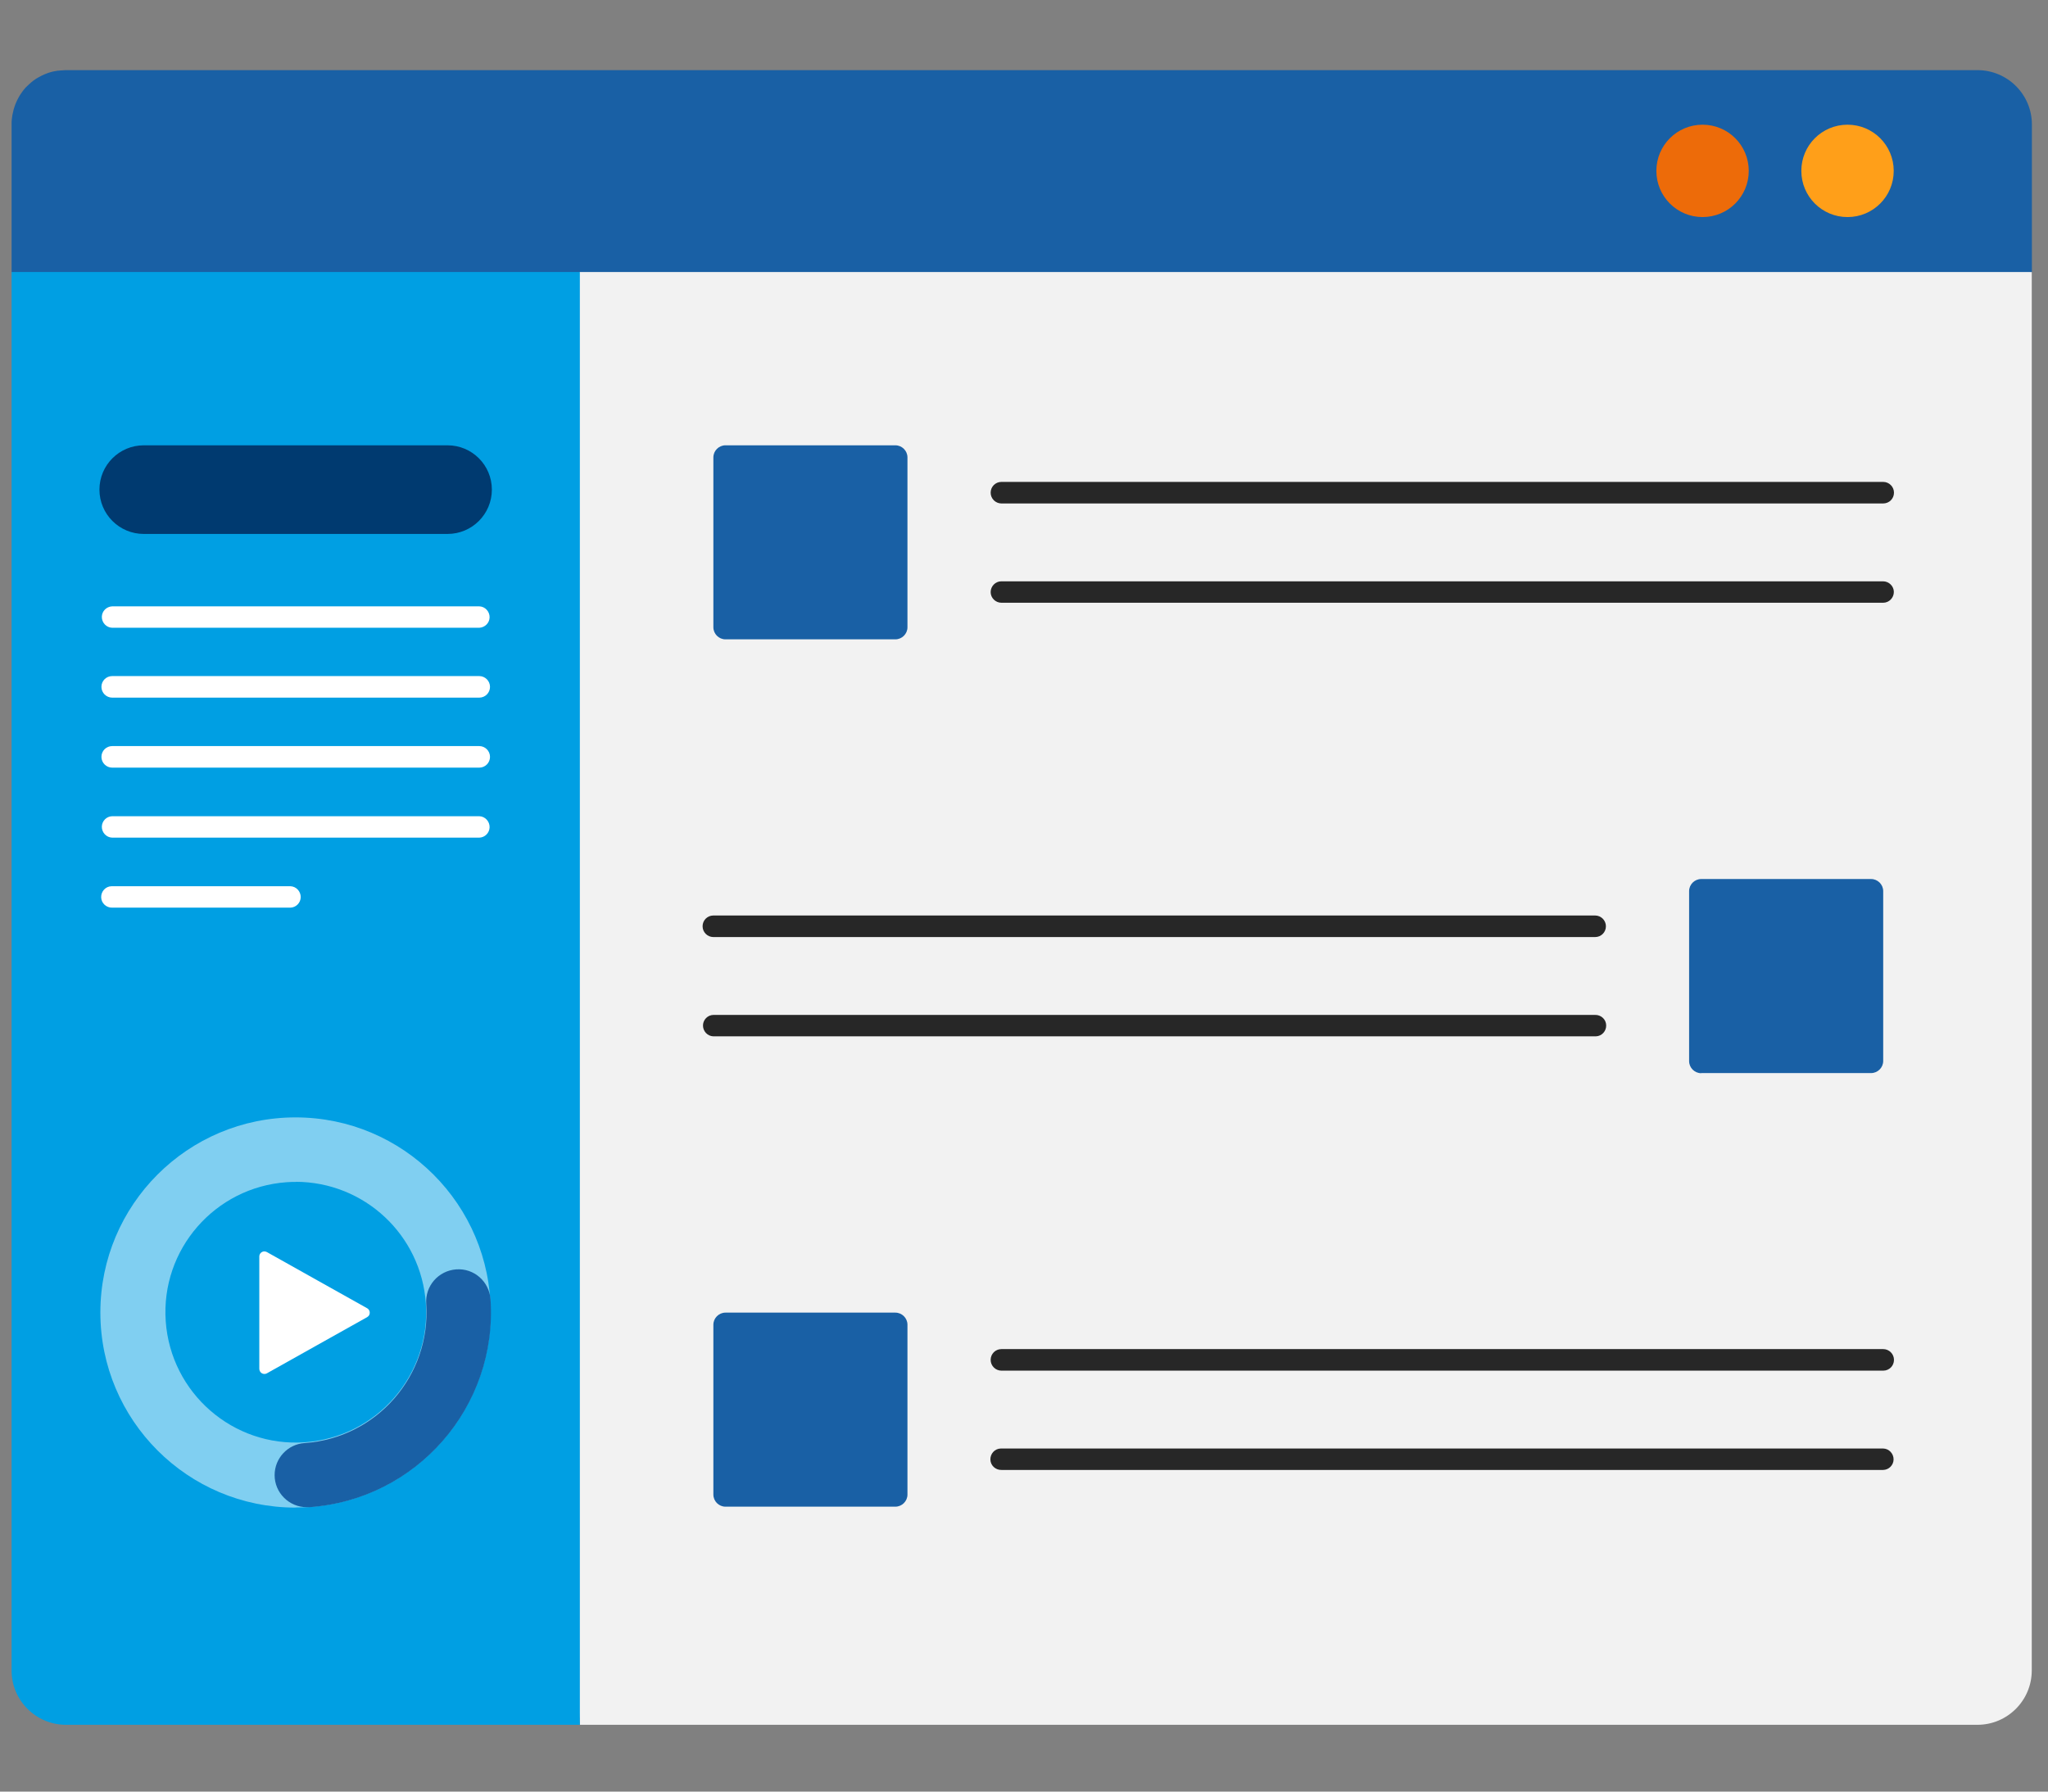 <?xml version="1.0" encoding="UTF-8"?><svg id="Layer_2" xmlns="http://www.w3.org/2000/svg" xmlns:xlink="http://www.w3.org/1999/xlink" viewBox="0 0 153.85 134.62"><rect x="0" y="0" width="153.85" height="134.62" fill="#808080" stroke="none"/><defs><style>.cls-1{fill:#ff9f19;}.cls-2{fill:#009fe3;}.cls-3{fill:#272727;}.cls-4,.cls-5{fill:#fff;}.cls-6{fill:none;}.cls-7{fill:#003a70;}.cls-8{fill:#ed6b09;}.cls-5{opacity:.5;}.cls-5,.cls-9{isolation:isolate;}.cls-9{fill:#f2f2f2;}.cls-10{fill:#1960a5;}.cls-11{clip-path:url(#clippath);}</style><clipPath id="clippath"><rect class="cls-6" width="153.85" height="134.62"/></clipPath></defs><g id="text"><g class="cls-11"><g id="Mask_Group_51"><g id="Group_654"><path id="Path_609" class="cls-9" d="M152.63,20.44v105.08c0,2.25-1.83,4.08-4.08,4.08H43.56l-6.85-115.11,115.93,5.95Z"/><path id="Path_610" class="cls-2" d="M43.56,20.44v109.16H4.96c-2.26,0-4.09-1.83-4.09-4.08,0,0,0,0,0,0V20.44l18.61-7.65,24.08,7.65Z"/><path id="Path_611" class="cls-10" d="M152.64,9.33v11.11H.87v-11.11c0-.13,0-.26.02-.39.02-.19.05-.38.1-.56.01-.06.03-.11.04-.17.02-.08.04-.14.06-.19.02-.07.04-.13.07-.2.07-.18.16-.36.25-.52.04-.08.09-.15.14-.23s.09-.13.14-.2c.03-.04.06-.08.09-.12.09-.12.2-.23.31-.33.04-.04.08-.08.12-.11.19-.18.4-.34.63-.47.05-.03.08-.05.13-.07.13-.08.27-.14.41-.2.04-.02.09-.03.13-.05.08-.03.15-.06.23-.08s.17-.05.26-.07.15-.03.23-.04c.03,0,.07-.01.1-.02.02,0,.04,0,.07,0,.07-.01.14-.02.22-.02.01,0,.03,0,.04,0,.1-.01.2-.02.3-.02h143.59c2.26,0,4.09,1.83,4.09,4.08h0"/><path id="Path_612" class="cls-8" d="M131.37,12.84c0,1.92-1.55,3.47-3.47,3.47s-3.47-1.55-3.47-3.47c0-1.92,1.55-3.47,3.47-3.47,1.92,0,3.47,1.55,3.47,3.47h0"/><path id="Path_613" class="cls-1" d="M142.26,12.84c0,1.92-1.55,3.47-3.47,3.47-1.92,0-3.47-1.55-3.47-3.47s1.55-3.47,3.47-3.47h0c1.92,0,3.47,1.55,3.47,3.47h0"/><path id="Path_614" class="cls-10" d="M67.26,48.04h-12.76c-.5,0-.91-.41-.91-.91v-12.76c0-.5.41-.91.91-.91h12.76c.5,0,.91.41.91.91h0v12.76c0,.5-.41.91-.91.91h0"/><path id="Path_615" class="cls-3" d="M141.47,37.83h-66.24c-.44,0-.81-.36-.81-.81s.36-.81.81-.81h66.24c.44,0,.81.36.81.81s-.36.81-.81.81"/><path id="Path_616" class="cls-3" d="M141.47,45.29h-66.24c-.44,0-.81-.36-.81-.8,0-.44.36-.81.8-.81h66.24c.44,0,.81.36.81.8,0,.44-.36.81-.8.81h0"/><path id="Path_617" class="cls-10" d="M127.8,80.63h12.76c.5,0,.91-.41.91-.91v-12.76c0-.5-.41-.91-.91-.91h-12.76c-.5,0-.91.41-.91.91v12.77c0,.5.41.91.91.91"/><path id="Path_618" class="cls-3" d="M119.83,70.41H53.59c-.44,0-.81-.36-.81-.81s.36-.81.81-.81h66.24c.44,0,.81.36.81.81s-.36.81-.81.81h0"/><path id="Path_619" class="cls-3" d="M119.83,77.87H53.59c-.44-.01-.79-.39-.78-.83.01-.42.35-.77.78-.78h66.24c.44-.01.82.33.83.78.01.44-.33.82-.78.83-.02,0-.04,0-.05,0"/><path id="Path_620" class="cls-10" d="M67.26,113.21h-12.76c-.5,0-.91-.41-.91-.91v-12.76c0-.5.41-.91.91-.91h12.76c.5,0,.91.41.91.91h0v12.76c0,.5-.41.91-.91.91h0"/><path id="Path_621" class="cls-3" d="M141.47,102.99h-66.24c-.44,0-.81-.36-.81-.81s.36-.81.81-.81h66.24c.44,0,.81.36.81.81s-.36.81-.81.81"/><path id="Path_622" class="cls-3" d="M141.47,110.45h-66.24c-.44.01-.82-.33-.83-.78-.01-.44.33-.82.78-.83.02,0,.04,0,.05,0h66.24c.44.01.79.39.78.83-.01.42-.35.77-.78.78"/><path id="Path_623" class="cls-5" d="M22.2,113.28c-8.1,0-14.66-6.57-14.66-14.66,0-8.1,6.57-14.66,14.66-14.66s14.66,6.57,14.66,14.66c0,7.7-5.96,14.09-13.65,14.62-.34.02-.68.03-1.01.03M22.23,88.81c-.23,0-.46,0-.69.02-5.4.38-9.47,5.06-9.09,10.45s5.06,9.47,10.45,9.09c5.4-.38,9.47-5.06,9.09-10.45-.36-5.13-4.62-9.11-9.77-9.12"/><path id="Path_624" class="cls-10" d="M23.05,113.25c-1.33,0-2.42-1.08-2.42-2.41,0-1.27.99-2.33,2.26-2.41,5.41-.38,9.49-5.06,9.13-10.47-.09-1.33.91-2.48,2.25-2.58s2.48.91,2.58,2.25h0c.54,8.07-5.55,15.06-13.62,15.62-.06,0-.11,0-.17,0"/><path id="Path_625" class="cls-4" d="M19.48,98.63v-4.22c0-.21.17-.38.38-.38.06,0,.13.02.19.05l3.78,2.12,3.75,2.1c.18.1.25.33.15.52-.03.06-.09.11-.15.15l-3.75,2.1-3.78,2.12c-.18.1-.42.04-.52-.15-.03-.06-.05-.12-.05-.19v-4.22Z"/><path id="Path_626" class="cls-7" d="M33.62,40.12H10.8c-1.84,0-3.33-1.49-3.33-3.33s1.49-3.33,3.33-3.33h22.82c1.84,0,3.33,1.49,3.33,3.33s-1.49,3.33-3.33,3.33"/><path id="Path_627" class="cls-4" d="M36,47.17H8.43c-.44-.01-.79-.39-.78-.83.01-.42.35-.76.78-.78h27.57c.44.01.79.39.78.83-.01.42-.35.76-.78.78"/><path id="Path_628" class="cls-4" d="M36,52.42H8.43c-.44,0-.81-.36-.81-.81s.36-.81.81-.81h27.57c.44,0,.81.36.81.81s-.36.81-.81.81"/><path id="Path_629" class="cls-4" d="M36,57.68H8.43c-.44,0-.81-.36-.81-.81s.36-.81.81-.81h27.57c.44,0,.81.36.81.81s-.36.81-.81.81"/><path id="Path_630" class="cls-4" d="M36,62.94H8.43c-.44-.01-.79-.39-.78-.83.01-.42.35-.77.78-.78h27.57c.44.01.79.39.78.83-.01.42-.35.77-.78.78"/><path id="Path_631" class="cls-4" d="M21.81,68.2h-13.38c-.44.01-.82-.33-.83-.78-.01-.44.33-.82.78-.83.02,0,.04,0,.05,0h13.38c.44.01.79.39.78.83-.01.42-.35.77-.78.78"/></g></g></g></g></svg>